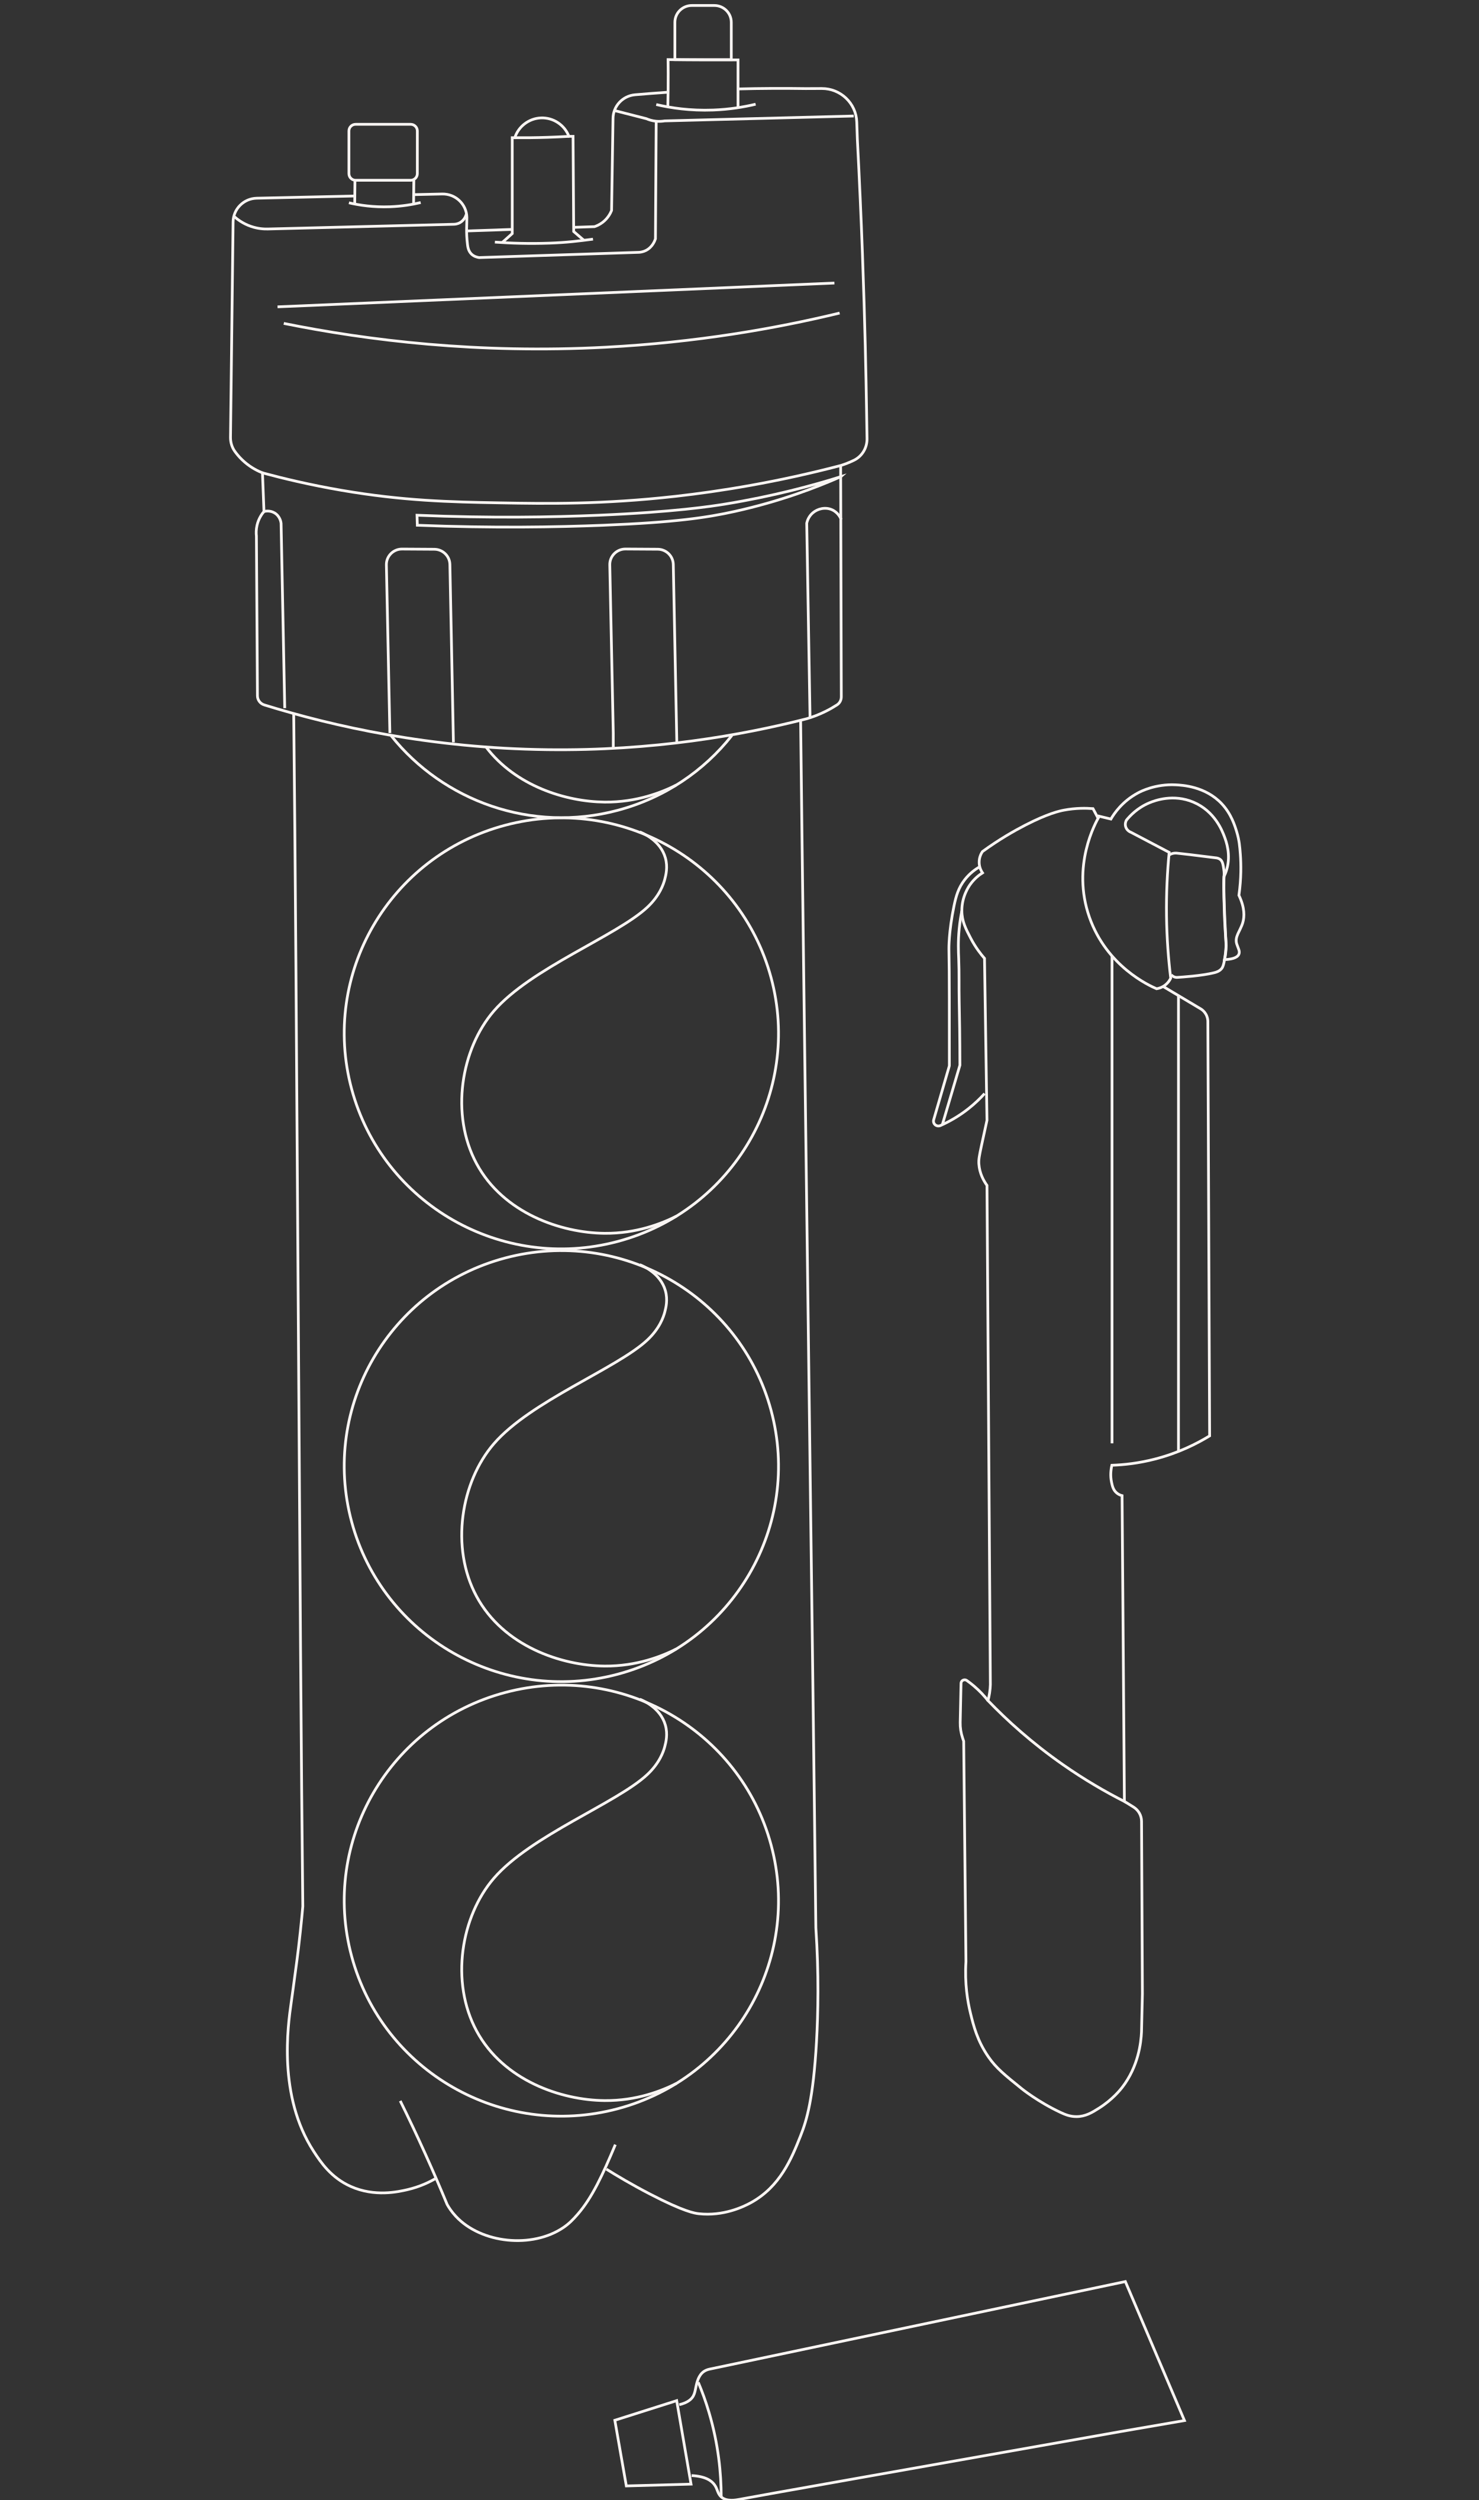 <svg xmlns="http://www.w3.org/2000/svg" fill="none" viewBox="0 0 539 911" height="911" width="539">
<rect x="0" y="0" width="539" height="911" fill="#333333" stroke="none"/>
<g clip-path="url(#clip0_640_2)">
<path stroke-miterlimit="10" stroke="#F9F5F3" d="M252.046 902.011C257.106 902.271 259.312 903.879 260.372 905.351C261.581 907.021 261.394 908.455 262.827 909.779C264.834 911.622 268.336 910.892 269.508 910.669C275.329 909.531 331.157 899.673 408.074 886.03C415.939 884.67 423.792 883.321 431.657 881.961C424.477 865.077 417.298 848.206 410.118 831.322C359.6 841.959 309.095 852.597 258.577 863.234C258.041 863.345 256.956 863.63 255.972 864.52C255.411 865.04 255.087 865.572 254.887 865.918C253.429 868.565 253.691 871.163 252.656 873.018C252.046 874.131 250.712 875.442 247.546 876.184"></path>
<path stroke-miterlimit="10" stroke="#F9F5F3" d="M224.068 881.862C225.464 889.84 226.86 897.806 228.256 905.784C236.121 905.561 243.974 905.351 251.839 905.128C250.094 894.985 248.349 884.843 246.604 874.713C239.088 877.1 231.584 879.475 224.068 881.862Z"></path>
<path stroke-miterlimit="10" stroke="#F9F5F3" d="M254.47 868.02C255.879 871.36 257.212 875.021 258.384 878.992C261.837 890.619 262.821 901.219 262.834 909.778"></path>
<path stroke-miterlimit="10" stroke="#F9F5F3" d="M107.037 259.952C108.146 355.825 109.243 598.741 110.353 694.614C110.166 696.791 109.867 700.007 109.443 703.891C108.994 708.084 108.595 711.423 108.221 714.219C107.137 722.457 106.264 728.641 106.127 729.631C104.918 738.116 101.254 763.708 114.266 783.807C116.921 787.914 120.673 793.48 127.84 796.671C136.578 800.567 145.128 798.601 148.344 797.871C153.043 796.795 156.633 795.014 158.901 793.678"></path>
<path stroke-miterlimit="10" stroke="#F9F5F3" d="M145.862 765.489C148.928 771.698 151.994 778.155 155.011 784.846C157.84 791.105 160.482 797.24 162.963 803.251C163.574 804.327 164.583 805.911 166.129 807.556C175.402 817.501 194.012 819.344 205.354 811.613C207.323 810.265 208.757 808.842 210.589 806.727C215.824 800.666 219.58 792.559 224.255 781.424"></path>
<path stroke-miterlimit="10" stroke="#F9F5F3" d="M220.979 790.351C224.718 792.701 230.127 795.93 236.871 799.43C249.36 805.912 253.236 806.443 254.695 806.604C263.532 807.557 270.761 804.18 273.715 802.547C284.26 796.721 288.423 786.653 291.776 778.168C294.019 772.515 296.388 764.586 297.559 743.992C298.145 733.552 298.457 719.365 297.323 702.407C296.213 604.444 292.885 360.699 291.776 262.736"></path>
<path stroke-miterlimit="10" stroke="#F9F5F3" d="M95.652 172.285C95.839 176.985 96.014 181.673 96.201 186.373C95.465 187.239 94.231 188.946 93.67 191.395C93.309 192.991 93.334 194.364 93.446 195.329C93.571 214.723 93.695 234.118 93.82 253.513C93.82 255.034 94.83 256.382 96.288 256.84C121.366 264.62 156.715 272.611 199.455 273.155C237.945 273.65 270.277 267.935 293.997 261.887C296.029 261.293 298.409 260.427 300.965 259.153C302.46 258.411 303.807 257.619 305.003 256.852C306.013 256.209 306.599 255.096 306.599 253.896L306.362 169.613"></path>
<path stroke-miterlimit="10" stroke="#F9F5F3" d="M96.203 186.373C96.539 186.287 98.284 185.854 100.017 186.868C102.136 188.105 102.41 190.43 102.435 190.678C102.884 213.128 103.32 235.577 103.769 258.027"></path>
<path stroke-miterlimit="10" stroke="#F9F5F3" d="M142.083 267.094C141.659 246.673 141.235 226.251 140.812 205.83C140.749 202.639 143.342 200.029 146.558 200.053C150.471 200.078 154.373 200.103 158.287 200.128C161.378 200.152 163.896 202.614 163.958 205.681L165.242 270.471"></path>
<path stroke-miterlimit="10" stroke="#F9F5F3" d="M246.655 270.458L245.371 205.669C245.309 202.602 242.791 200.14 239.7 200.115C235.786 200.091 231.885 200.066 227.971 200.041C224.755 200.016 222.163 202.639 222.225 205.818C222.649 226.239 223.073 246.66 223.496 267.082V272.672"></path>
<path stroke-miterlimit="10" stroke="#F9F5F3" d="M306.563 189.293C306.351 188.761 305.441 186.72 303.197 185.73C300.754 184.654 298 185.359 296.242 186.843C294.634 188.204 294.148 189.96 293.999 190.628C294.397 214.266 294.809 237.903 295.208 261.528"></path>
<path stroke-miterlimit="10" stroke="#F9F5F3" d="M306.384 173.708C297.435 177.654 284.248 182.713 267.72 186.361C257.462 188.625 245.982 190.332 219.857 191.383C202.706 192.076 179.672 192.472 152.088 191.383C152.051 190.171 152.013 188.959 151.976 187.734C178.737 188.848 201.21 188.452 218.149 187.734C245.758 186.559 259.281 184.481 264.417 183.64C281.817 180.795 296.126 176.912 306.397 173.696L306.384 173.708Z"></path>
<path stroke-miterlimit="10" stroke="#F9F5F3" d="M150.756 70.921C154.221 70.847 157.674 70.76 161.139 70.686C166 70.574 170.026 74.396 170.138 79.208C170.188 81.422 169.777 84.403 170.387 89.227C170.5 90.08 170.711 91.528 171.858 92.616C172.793 93.494 173.94 93.754 174.613 93.853L232.933 91.936C233.582 91.886 234.479 91.725 235.414 91.255C237.844 90.019 238.667 87.619 238.866 87.013C238.954 72.739 239.053 58.465 239.141 44.191"></path>
<path stroke-miterlimit="10" stroke="#F9F5F3" d="M268.784 32.415C277.347 32.193 285.648 32.156 293.65 32.279C295.595 32.279 297.539 32.267 299.484 32.255C306.351 32.23 311.998 37.623 312.235 44.438C312.309 46.516 312.372 48.582 312.446 50.66C315.587 110.823 315.824 154.857 315.974 159.668C316.086 163.045 314.254 166.236 311.188 167.721C311.163 167.721 311.15 167.745 311.125 167.745C309.405 168.587 307.785 169.18 306.364 169.626C282.956 175.748 262.415 179.014 246.174 180.844C219.587 183.825 199.47 183.541 181.92 183.219C164.059 182.898 146.982 182.514 124.472 178.655C112.905 176.664 103.258 174.338 96.178 172.433C95.829 172.334 95.492 172.223 95.156 172.087C93.336 171.32 90.731 169.947 88.213 167.51C87.116 166.459 86.244 165.383 85.533 164.393C84.499 162.922 83.988 161.153 84 159.359L84.948 80.853C85.01 76.14 88.811 72.33 93.548 72.219C105.451 71.947 117.355 71.675 129.258 71.415"></path>
<path stroke-miterlimit="10" stroke="#F9F5F3" d="M208.896 82.844C211.476 82.758 214.069 82.671 216.649 82.585C217.447 82.325 218.506 81.855 219.59 81.038C221.572 79.529 222.495 77.649 222.881 76.685C223.055 65.54 223.23 54.383 223.404 43.239C223.404 38.712 226.882 34.927 231.419 34.531C235.408 34.184 239.459 33.875 243.597 33.591"></path>
<path stroke-miterlimit="10" stroke="#F9F5F3" d="M170.092 84.155C175.651 83.97 181.21 83.784 186.77 83.586"></path>
<path stroke-miterlimit="10" stroke="#F9F5F3" d="M101.145 111.801C168.789 108.906 236.445 106.012 304.089 103.13"></path>
<path stroke-miterlimit="10" stroke="#F9F5F3" d="M103.42 117.837C133.983 124.021 174.08 128.981 220.859 126.507C253.59 124.776 282.271 119.803 305.99 114.064"></path>
<path stroke-miterlimit="10" stroke="#F9F5F3" d="M85.227 78.787C86.374 79.826 88.443 81.459 91.484 82.498C93.99 83.351 96.183 83.475 97.629 83.438C120.19 82.869 142.763 82.287 165.323 81.719C165.809 81.719 166.732 81.644 167.679 81.088C169.461 80.061 169.91 78.193 169.985 77.847"></path>
<path stroke-miterlimit="10" stroke="#F9F5F3" d="M224.072 40.319C227.886 41.296 231.713 42.273 235.527 43.238C236.362 43.597 237.596 44.03 239.154 44.178C240.388 44.29 241.447 44.178 242.233 44.055C265.192 43.461 288.164 42.867 311.123 42.273"></path>
<path stroke-miterlimit="10" stroke="#F9F5F3" d="M127.161 73.889C130.975 74.779 136.086 75.558 142.118 75.336C146.468 75.175 150.245 74.532 153.311 73.802"></path>
<path stroke-miterlimit="10" stroke="#F9F5F3" d="M129.269 74.347C129.293 71.465 129.331 68.583 129.356 65.688"></path>
<path stroke-miterlimit="10" stroke="#F9F5F3" d="M150.727 74.347C150.752 71.465 150.789 68.583 150.814 65.688"></path>
<path stroke-miterlimit="10" stroke="#F9F5F3" d="M239.157 38.093C244.429 39.317 251.521 40.406 259.872 40.096C265.893 39.874 271.14 38.984 275.378 37.97"></path>
<path stroke-miterlimit="10" stroke="#F9F5F3" d="M243.383 38.711C243.47 34.778 243.52 30.783 243.507 26.726C243.507 25.044 243.495 23.374 243.47 21.716C248.044 21.778 252.644 21.815 257.28 21.828C261.194 21.84 265.083 21.84 268.959 21.828V39.218"></path>
<path stroke-miterlimit="10" stroke="#F9F5F3" d="M149.647 45.292H129.604C128.255 45.292 127.161 46.377 127.161 47.717V63.264C127.161 64.603 128.255 65.689 129.604 65.689H149.647C150.996 65.689 152.09 64.603 152.09 63.264V47.717C152.09 46.377 150.996 45.292 149.647 45.292Z"></path>
<path stroke-miterlimit="10" stroke="#F9F5F3" d="M252.12 2H260.322C263.737 2 266.504 4.746 266.504 8.135V21.729H245.95V8.135C245.95 4.746 248.717 2 252.133 2H252.12Z"></path>
<path stroke-miterlimit="10" stroke="#F9F5F3" d="M212.765 87.532C211.257 86.233 210.584 85.652 209.075 84.353C209.001 72.801 208.913 61.248 208.839 49.683H207.33C205.735 45.502 201.609 42.781 197.135 42.966C192.784 43.14 188.958 46.034 187.612 50.178H186.677V85.108L183 88.386"></path>
<path stroke-miterlimit="10" stroke="#F9F5F3" d="M180.348 88.213C186.319 88.645 192.95 88.843 200.129 88.596C206.573 88.373 210.687 87.841 216.109 87.137"></path>
<path stroke-miterlimit="10" stroke="#F9F5F3" d="M187.613 50.177C191.427 50.214 195.366 50.177 199.429 50.041C202.122 49.954 204.751 49.831 207.332 49.682"></path>
<path stroke-miterlimit="10" stroke="#F9F5F3" d="M400.601 297.419C399.267 299.695 390.443 315.428 397.011 334.18C403.306 352.164 418.949 359.178 421.504 360.266C422.102 360.167 422.962 359.957 423.872 359.437C425.555 358.473 426.352 357.025 426.652 356.407C425.816 349.604 425.231 342.022 425.119 333.771C425.006 325.311 425.418 317.543 426.091 310.579C421.454 308.143 416.817 305.706 412.181 303.269C412.031 303.22 410.697 302.713 410.249 301.29C409.85 300.053 410.411 299.014 410.51 298.841C411.819 297.233 414.499 294.364 418.836 292.533C421.005 291.618 427.661 289.218 434.903 292.273C442.718 295.563 445.423 302.75 446.183 304.741C446.919 306.683 448.601 311.359 447.093 316.702C446.769 317.852 446.37 318.768 446.059 319.399C446.021 321.934 446.021 324.519 446.059 327.166C446.146 332.695 446.395 338.002 446.782 343.085C446.819 343.568 446.831 344.087 446.831 344.607C446.831 346.499 446.595 348.206 446.258 349.653C448.352 349.567 450.87 349.171 451.493 347.687C451.942 346.598 451.294 345.708 450.72 343.964C449.835 341.28 452.041 339.201 452.926 336.122C453.525 334.031 453.699 330.828 451.505 326.214C452.39 319.98 452.291 314.872 452.029 311.297C451.817 308.489 451.63 306.176 450.733 303.195C450.047 300.919 448.751 296.615 445.286 292.904C439.303 286.484 430.79 286.076 428.434 285.965C421.043 285.606 415.733 288.365 414.698 288.921C408.977 292.001 406.011 296.442 404.851 298.433C403.431 298.087 402.022 297.753 400.601 297.406V297.419Z"></path>
<path stroke-miterlimit="10" stroke="#F9F5F3" d="M426.011 311.581C426.248 311.42 426.647 311.185 427.158 311.025C427.955 310.777 428.641 310.839 428.94 310.864C430.112 310.975 435.559 311.606 443 312.558C443.436 312.583 444.196 312.707 444.807 313.251C445.368 313.758 445.605 314.426 445.817 315.638C446.079 317.234 446.216 318.038 446.066 319.386C445.842 321.39 446.004 328.502 446.839 344.594C446.739 346.289 446.565 347.699 446.415 348.738C445.966 351.805 445.555 352.523 445.106 353.03C444.296 353.933 443.237 354.242 442.489 354.428C437.977 355.566 430.536 356.036 429.127 356.122C428.915 356.147 428.641 356.147 428.329 356.073C427.532 355.9 427.046 355.405 426.846 355.182"></path>
<path stroke-miterlimit="10" stroke="#F9F5F3" d="M423.88 359.437C428.504 362.183 433.116 364.941 437.74 367.687C438.152 367.959 438.874 368.516 439.435 369.481C440.046 370.532 440.158 371.522 440.183 372.016C440.395 422.408 440.619 472.8 440.831 523.179C436.182 526.024 429.489 529.425 420.926 531.627C414.943 533.173 409.571 533.742 405.208 533.891C404.809 535.597 404.598 537.75 405.084 540.075C405.37 541.46 405.694 542.932 407.003 544.008C407.689 544.577 408.424 544.837 408.923 544.961C409.209 582.105 409.484 619.25 409.77 656.394C402.877 652.893 395.262 648.49 387.347 642.961C376.079 635.082 367.067 626.918 360.062 619.645C360.274 618.817 360.486 617.901 360.636 616.887C360.81 615.774 360.898 614.747 360.923 613.832C360.511 553.199 360.1 492.553 359.689 431.92C358.48 430.225 356.959 427.541 356.735 424.09C356.635 422.457 356.859 421.282 357.719 417.25C358.455 413.799 359.128 410.756 359.689 408.208C359.389 388.541 359.09 368.875 358.791 349.208C357.433 347.649 355.513 345.213 353.78 341.898C351.948 338.397 350.552 335.713 350.527 331.891C350.49 326.659 353.07 322.961 353.631 322.194C355.152 320.091 356.884 318.78 358.056 318.038C357.694 317.518 356.909 316.219 356.847 314.389C356.772 312.274 357.707 310.777 358.056 310.27C364.126 305.854 369.56 302.762 373.636 300.659C381.937 296.392 386.138 295.501 387.746 295.192C392.071 294.376 395.773 294.438 398.328 294.635C398.951 295.798 399.562 296.961 400.185 298.124"></path>
<path stroke-miterlimit="10" stroke="#F9F5F3" d="M357.062 315.799C355.591 316.653 353.472 318.112 351.615 320.487C349.259 323.493 348.411 326.56 347.701 329.962C345.694 339.585 345.819 345.807 345.819 345.807C346.018 355.331 345.956 369.728 345.981 388.109C345.981 388.282 345.956 388.443 345.906 388.604C344.024 395.073 342.142 401.529 340.272 407.998C339.848 409.458 341.332 410.732 342.728 410.113C345.856 408.716 349.433 406.737 353.023 403.892C355.329 402.061 357.249 400.193 358.819 398.462"></path>
<path stroke-miterlimit="10" stroke="#F9F5F3" d="M350.536 331.879C350.224 333.413 349.838 335.651 349.564 338.397C349.103 343.172 349.277 346.709 349.389 349.294C349.601 354.502 349.452 359.722 349.564 364.929C349.688 370.421 349.813 378.263 349.826 388.121L343.431 409.779"></path>
<path stroke-miterlimit="10" stroke="#F9F5F3" d="M429.477 362.616V528.844"></path>
<path stroke-miterlimit="10" stroke="#F9F5F3" d="M405.261 348.305V525.901"></path>
<path stroke-miterlimit="10" stroke="#F9F5F3" d="M360.065 619.645C358.782 618.013 357.086 616.145 354.88 614.277C354.008 613.535 353.148 612.88 352.313 612.298C351.478 611.717 350.244 612.286 350.231 613.337L349.932 627.562C349.895 629.479 350.181 631.396 350.792 633.214L351.203 634.451C351.478 661.218 351.752 687.985 352.026 714.751C351.527 722.729 352.612 729.198 353.671 733.515C354.781 738.055 356.139 743.584 360.252 749.508C363.032 753.528 366.161 756.052 372.418 761.098C372.418 761.098 378.338 765.873 386.502 769.695C388.173 770.474 389.967 771.229 392.323 771.216C395.601 771.204 398.019 769.719 400.55 768.111C405.473 764.994 408.34 761.37 408.938 760.603C414.921 752.898 415.831 744.14 416.005 740.368C416.118 735.742 416.23 731.116 416.329 726.49C416.23 705.536 416.118 684.583 416.018 663.63C416.018 661.515 414.896 659.548 413.089 658.423L409.773 656.369"></path>
<path stroke-miterlimit="10" stroke="#F9F5F3" d="M225.058 610.04C267.264 598.817 292.311 555.766 281.002 513.882C269.693 471.998 226.31 447.143 184.104 458.366C141.897 469.588 116.85 512.639 128.16 554.523C139.469 596.407 182.851 621.262 225.058 610.04Z"></path>
<path stroke-miterlimit="10" stroke="#F9F5F3" d="M233.155 460.799C234.218 461.222 240.693 463.905 242.486 470.269C243.424 473.595 242.682 476.515 242.258 478.112C241.813 479.779 240.44 484.006 235.902 488.256C224.799 498.661 193.436 510.453 179.959 526.071C168.058 539.864 163.993 563.741 173.686 581.692C183.437 599.75 204.478 606.919 220.365 607.055C232.067 607.154 241.27 603.45 246.524 600.8"></path>
<path stroke-miterlimit="10" stroke="#F9F5F3" d="M225.058 452.36C267.264 441.138 292.311 398.086 281.002 356.203C269.693 314.319 226.31 289.463 184.104 300.686C141.897 311.909 116.85 354.96 128.16 396.844C139.469 438.727 182.851 463.583 225.058 452.36Z"></path>
<path stroke-miterlimit="10" stroke="#F9F5F3" d="M233.155 303.12C234.218 303.542 240.693 306.225 242.486 312.589C243.424 315.916 242.682 318.836 242.258 320.433C241.813 322.1 240.44 326.327 235.902 330.577C224.799 340.981 193.436 352.773 179.959 368.391C168.058 382.185 163.993 406.062 173.686 424.012C183.437 442.07 204.478 449.24 220.365 449.376C232.067 449.475 241.27 445.77 246.524 443.12"></path>
<path stroke-miterlimit="10" stroke="#F9F5F3" d="M266.718 267.994C256.537 280.881 242.221 290.712 225.059 295.265C193.667 303.592 161.599 291.909 142.564 268.095"></path>
<path stroke-miterlimit="10" stroke="#F9F5F3" d="M246.505 286.021C241.256 288.668 232.06 292.367 220.361 292.254C206.169 292.116 187.855 286.349 177.146 272.214"></path>
<path stroke-miterlimit="10" stroke="#F9F5F3" d="M225.058 768.363C267.264 757.14 292.311 714.089 281.002 672.205C269.693 630.321 226.31 605.466 184.104 616.689C141.897 627.911 116.85 670.962 128.16 712.846C139.469 754.73 182.851 779.585 225.058 768.363Z"></path>
<path stroke-miterlimit="10" stroke="#F9F5F3" d="M233.155 619.122C234.218 619.545 240.693 622.228 242.486 628.592C243.424 631.918 242.682 634.838 242.258 636.435C241.813 638.102 240.44 642.329 235.902 646.579C224.799 656.984 193.436 668.776 179.959 684.394C168.058 698.187 163.993 722.065 173.686 740.015C183.437 758.073 204.478 765.242 220.365 765.378C232.067 765.477 241.27 761.773 246.524 759.123"></path>
</g>
<defs>
<clipPath id="clip0_640_2">
<rect fill="white" height="911" width="539"></rect>
</clipPath>
</defs>
</svg>
